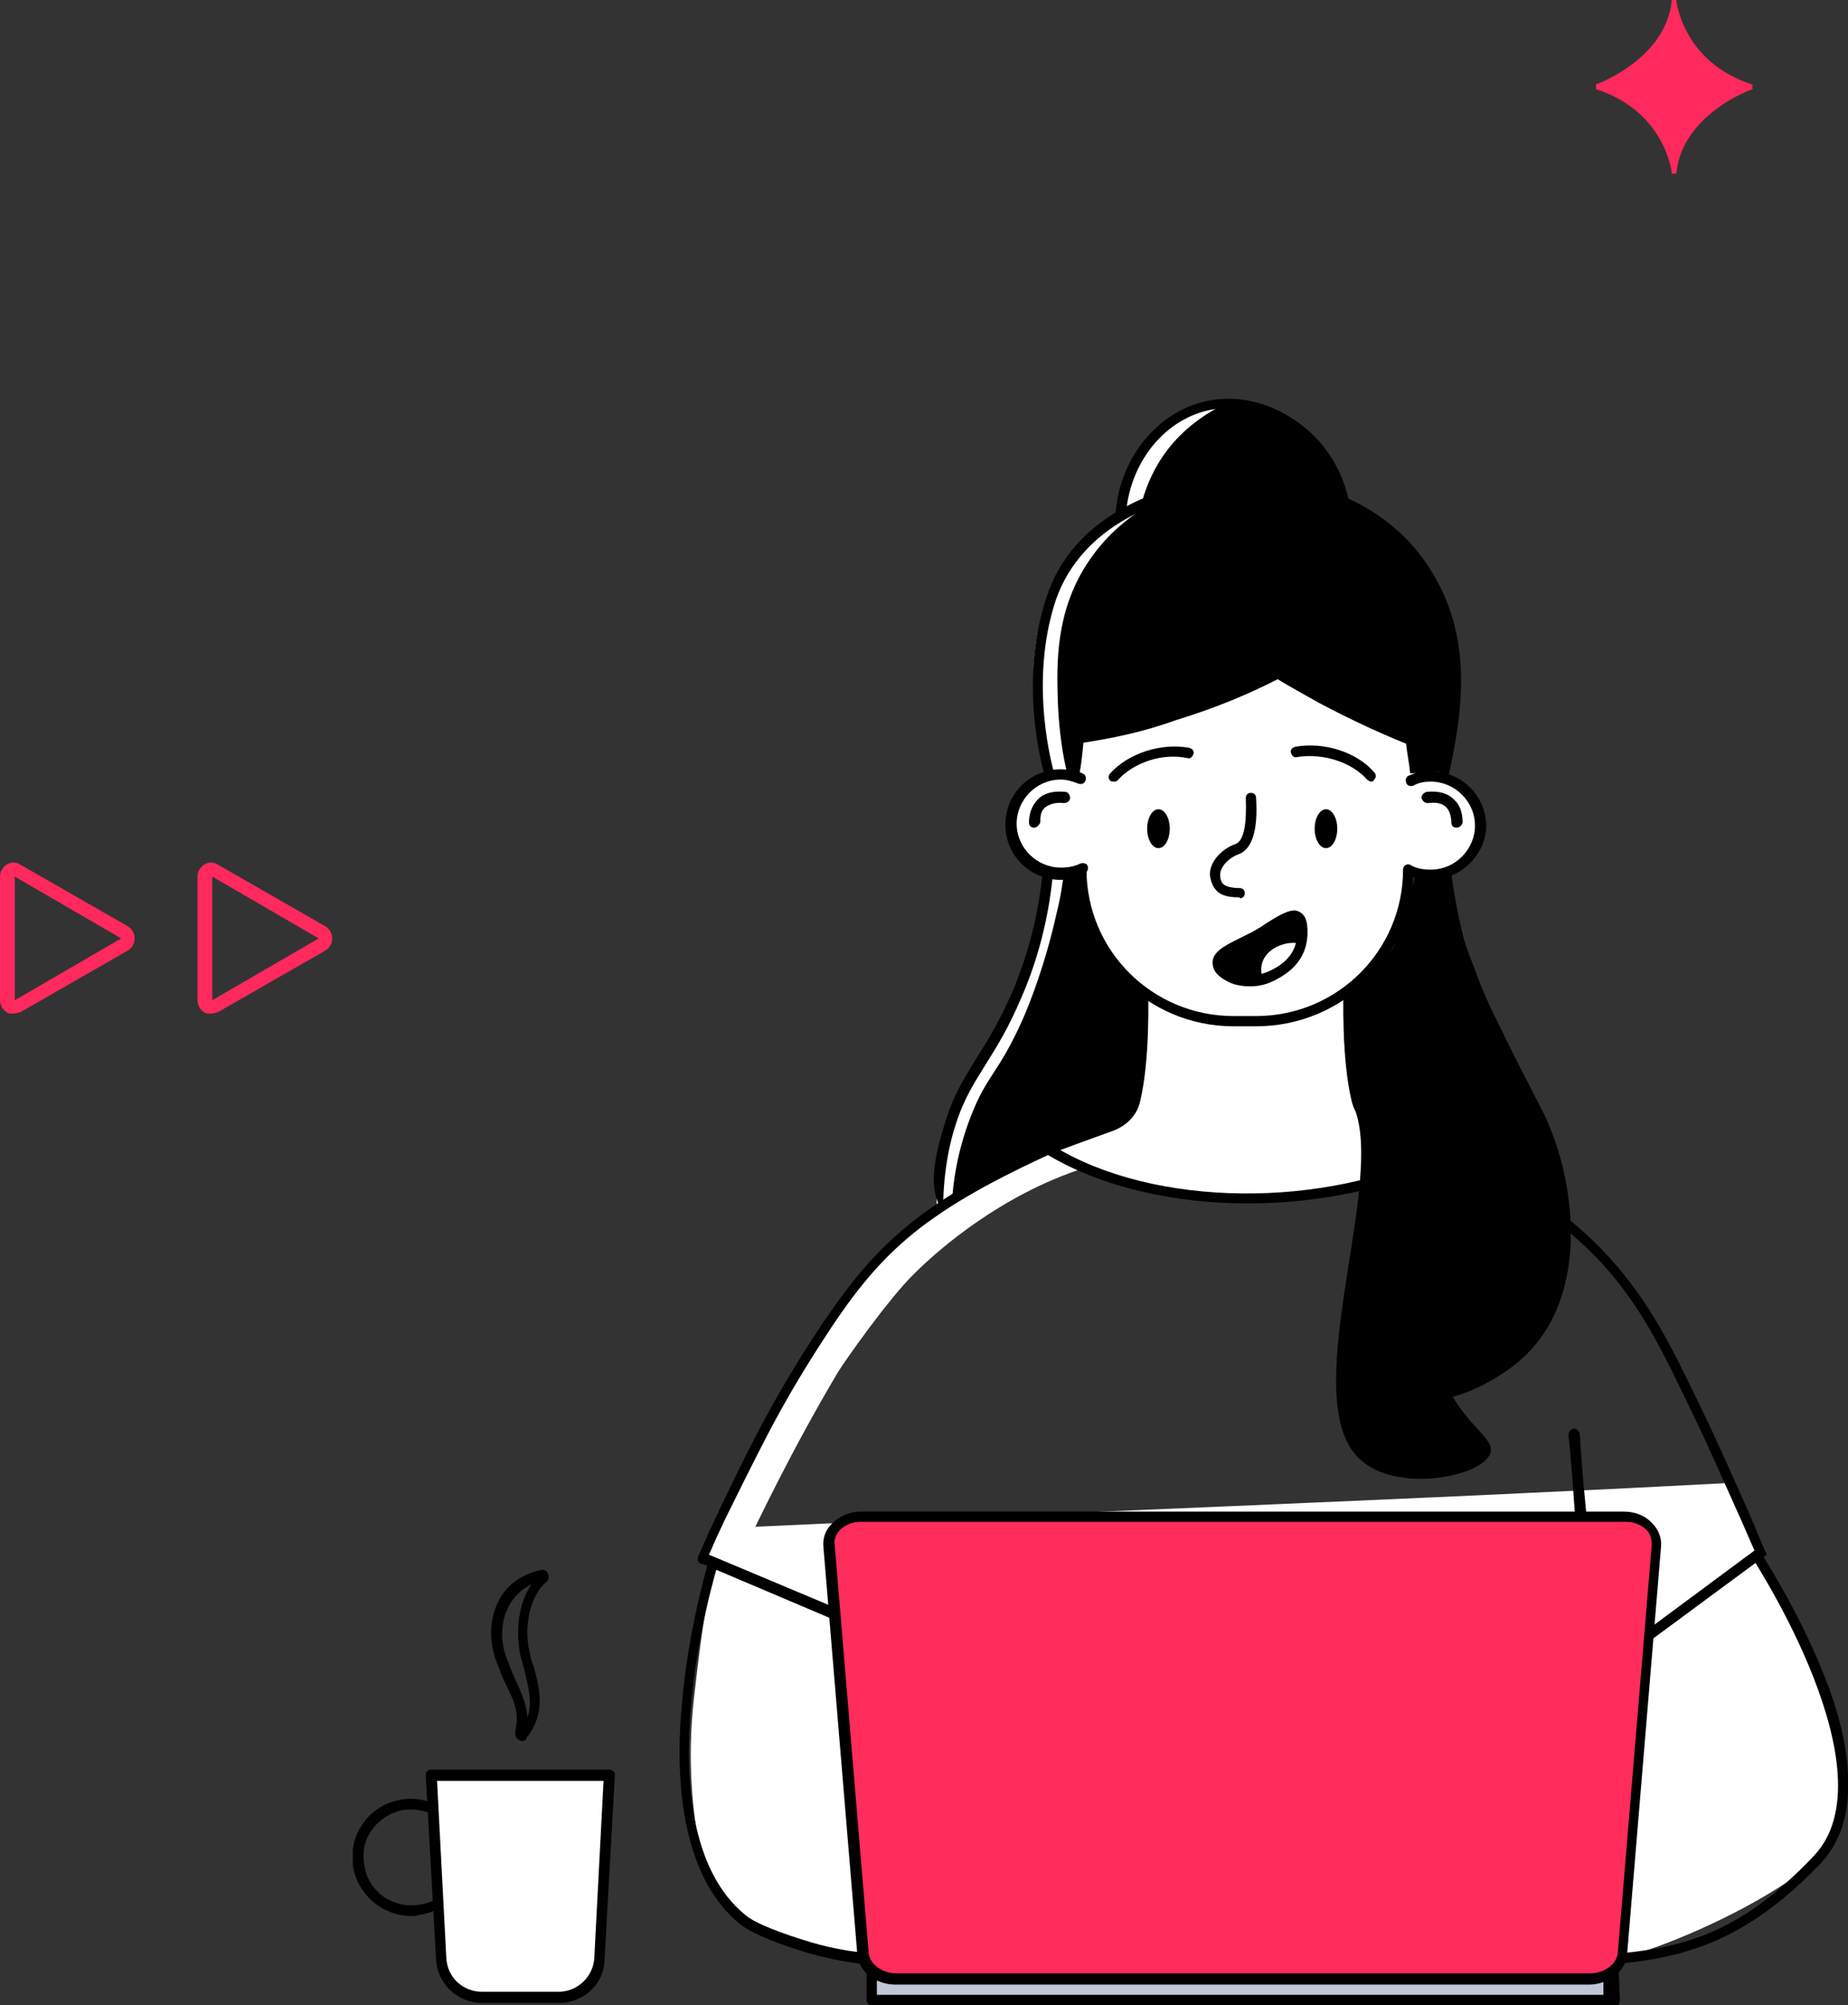 <?xml version="1.0" encoding="UTF-8"?> <svg xmlns="http://www.w3.org/2000/svg" width="330" height="358" viewBox="0 0 330 358" fill="none"><rect x="0" y="0" width="330" height="358" fill="#333333" stroke="none"/> <path d="M37.674 180.98C37.193 180.98 36.712 180.98 36.472 180.74C35.75 180.26 35.27 179.541 35.27 178.581V156.518C35.27 155.559 35.75 154.839 36.472 154.36C37.193 153.88 38.155 153.88 38.876 154.36L58.112 165.391C58.834 165.871 59.315 166.59 59.315 167.55C59.315 168.509 58.834 169.228 58.112 169.708L38.876 180.74C38.636 180.74 38.155 180.98 37.674 180.98ZM37.914 156.518V178.581L56.91 167.55L37.914 156.518Z" fill="#FF295D"></path> <path d="M2.405 180.98C1.924 180.98 1.443 180.98 1.202 180.74C0.481 180.26 0 179.541 0 178.581V156.518C0 155.559 0.481 154.839 1.202 154.36C1.924 153.88 2.885 153.88 3.607 154.36L22.843 165.391C23.564 165.871 24.045 166.59 24.045 167.55C24.045 168.509 23.564 169.228 22.843 169.708L3.607 180.74C3.366 180.74 2.885 180.98 2.405 180.98ZM2.645 156.518V178.581L21.64 167.55L2.645 156.518Z" fill="#FF295D"></path> <g clip-path="url(#clip0_1_637)"> <path d="M73.46 342.096C68.322 342.096 63.734 338.257 63 332.956C62.633 330.214 63.367 327.472 65.019 325.278C66.67 323.085 69.239 321.622 71.992 321.257C77.68 320.525 83.002 324.547 83.736 330.214C84.47 335.881 80.433 341.182 74.744 341.913C74.377 342.096 74.01 342.096 73.46 342.096ZM73.46 323.085C73.093 323.085 72.726 323.085 72.359 323.085C70.157 323.45 68.138 324.547 66.67 326.375C65.202 328.203 64.651 330.397 65.019 332.773C65.569 337.526 69.973 340.817 74.744 340.085C79.516 339.537 82.819 335.15 82.085 330.397C81.534 326.192 77.68 323.085 73.46 323.085Z" fill="black"></path> <path d="M77.13 317.052H108.876L107.041 349.774C106.858 353.613 103.555 356.72 99.701 356.72H86.122C82.268 356.72 78.965 353.613 78.781 349.774L77.13 317.052Z" fill="white"></path> <path d="M102.821 349.774L104.105 317.052H107.959L106.124 349.774C105.94 353.613 102.637 356.72 98.784 356.72H95.48C99.517 356.72 102.637 353.613 102.821 349.774Z" fill="white"></path> <path d="M99.701 357.634H86.122C81.718 357.634 78.047 354.161 77.864 349.774L76.029 317.052C76.029 316.869 76.029 316.504 76.212 316.321C76.396 316.138 76.579 315.955 76.946 315.955H108.876C109.06 315.955 109.427 316.138 109.61 316.321C109.794 316.504 109.794 316.687 109.794 317.052L107.959 349.774C107.959 354.161 104.289 357.634 99.701 357.634ZM78.047 317.966L79.699 349.591C79.882 353.064 82.635 355.624 86.122 355.624H99.701C103.188 355.624 105.94 352.882 106.124 349.591L107.775 317.966H78.047Z" fill="black"></path> <path d="M93.278 310.837C93.095 310.837 92.911 310.837 92.728 310.654C92.177 310.471 91.994 309.923 91.994 309.192C92.728 305.901 91.994 304.073 90.342 300.783C89.792 299.686 89.241 298.224 88.691 296.761C87.223 293.105 87.406 288.901 89.058 285.793C90.526 282.868 93.278 281.04 96.581 280.309C97.132 280.126 97.683 280.492 97.866 281.04C98.049 281.589 98.049 282.137 97.499 282.503C94.746 284.879 93.462 290.18 94.563 294.933C94.746 295.847 94.93 296.761 95.297 297.492C96.398 301.697 97.499 305.901 94.012 310.289C94.012 310.654 93.645 310.837 93.278 310.837ZM94.93 282.868C93.278 283.599 91.81 285.062 90.893 286.707C89.425 289.449 89.241 292.922 90.526 296.213C91.076 297.675 91.627 299.138 92.177 300.234C93.278 302.611 94.012 304.439 94.196 306.632C95.113 303.89 94.379 301.331 93.645 298.224C93.462 297.31 93.095 296.396 92.911 295.482C91.994 290.729 92.728 285.976 94.93 282.868Z" fill="black"></path> <path d="M129.979 272.814C126.86 279.395 125.392 290.18 123.924 303.159C122.639 314.493 123.74 323.999 125.025 330.58C125.392 332.956 126.676 337.526 130.53 341.182C133.649 344.107 136.953 345.204 141.357 346.483C144.476 347.397 149.064 348.494 154.753 348.677C199.528 347.397 246.689 350.505 291.464 349.043C298.437 347.032 311.833 341.365 321.192 334.601C322.843 333.322 325.963 329.483 327.247 326.924C330.184 321.257 328.715 312.117 327.247 306.998C323.761 295.847 319.173 286.89 314.219 278.481C313.118 273.728 309.998 269.524 308.897 264.771C250.359 267.878 188.885 270.072 129.979 272.814Z" fill="white"></path> <path d="M160.808 351.054C155.487 351.054 150.165 350.322 144.843 348.86C139.155 347.215 134.2 345.204 132.181 343.559C127.41 339.72 124.291 333.87 122.639 326.192C121.355 320.16 120.988 313.031 121.722 304.804C122.823 290.911 126.493 279.029 126.493 278.847C126.676 278.298 127.227 278.115 127.594 278.298C128.144 278.481 128.328 279.029 128.144 279.395C128.144 279.578 124.474 291.277 123.373 304.987C122.272 317.418 123.19 333.87 133.099 341.913C134.751 343.376 139.522 345.204 145.027 346.849C152 348.86 159.157 349.408 166.497 348.677C167.047 348.677 167.414 349.043 167.598 349.591C167.598 350.139 167.231 350.505 166.68 350.688C165.029 350.871 162.827 351.054 160.808 351.054Z" fill="black"></path> <path d="M187.049 156.369C187.049 156.369 186.132 164.778 184.664 168.434C184.113 170.079 182.645 175.198 179.526 181.596C176.406 187.994 175.122 188.542 172.736 193.112C168.332 201.521 167.781 209.199 167.414 213.769C166.864 219.801 178.425 213.403 189.068 207.919C196.408 204.263 204.849 204.629 202.831 195.671C202.831 195.671 204.666 178.854 203.381 176.66C202.097 174.466 197.326 170.627 196.592 168.434C195.858 166.423 192.188 155.455 192.188 155.455L187.049 156.369Z" fill="black"></path> <path d="M200.078 94.033C199.711 83.248 207.052 74.108 215.86 72.28C226.87 70.086 239.348 78.861 240.449 92.571C227.054 93.119 213.474 93.485 200.078 94.033Z" fill="black"></path> <path d="M219.346 71.914C217.144 72.828 213.841 74.656 210.722 77.764C204.482 83.979 203.381 91.474 203.014 94.216C202.097 94.216 200.996 94.033 200.078 94.033C200.078 92.936 200.629 79.957 210.722 74.29C213.841 72.463 217.144 72.097 219.346 71.914Z" fill="white"></path> <path d="M199.161 95.13V94.216C198.794 83.248 205.95 73.559 215.676 71.548C221.181 70.452 227.054 71.914 232.008 75.57C237.513 79.592 240.816 85.807 241.367 92.754V93.668L199.161 95.13ZM219.346 72.828C218.245 72.828 217.144 73.011 216.043 73.194C207.419 75.022 201.179 83.431 200.996 93.119L239.532 91.657C238.798 85.807 235.678 80.323 230.907 76.85C227.421 74.29 223.383 72.828 219.346 72.828Z" fill="black"></path> <path d="M189.986 155.638C189.802 157.466 189.435 160.025 188.701 162.95C186.682 172.09 183.93 179.036 182.645 181.961C178.241 191.832 176.223 191.832 173.287 199.51C170.901 205.725 170.167 211.21 169.983 214.866C169.066 215.231 168.148 215.597 167.231 215.962C167.231 211.758 167.781 205.177 170.534 198.048C173.837 189.273 178.058 186.166 181.911 177.574C183.93 173.187 186.315 166.057 187.049 156.369C187.967 156.186 189.068 156.003 189.986 155.638Z" fill="white"></path> <path d="M176.223 213.586C175.672 213.586 173.103 219.253 172.553 219.07C166.497 216.694 165.029 211.941 168.882 200.059C170.35 195.306 172.369 192.198 174.388 188.908C176.223 185.983 178.425 182.51 180.81 177.025C183.563 170.445 185.398 163.498 186.132 156.186C186.132 155.638 186.682 155.272 187.233 155.455C187.783 155.455 188.15 156.003 187.967 156.552C187.233 163.864 185.398 171.176 182.462 177.939C180.076 183.606 177.874 187.08 176.039 190.004C174.021 193.295 172.186 196.037 170.718 200.607C168.882 206.091 168.148 212.855 168.515 218.704C168.882 224.189 168.699 216.511 170.901 217.242C171.085 217.425 172.369 215.414 172.736 215.414C176.039 215.414 187.416 209.93 201.73 196.585C202.097 196.22 202.647 196.037 203.014 196.22C203.381 196.403 203.565 197.134 203.381 197.499C194.94 210.844 191.087 204.629 185.765 209.93C181.728 213.403 178.608 213.586 176.223 213.586Z" fill="black"></path> <path d="M259.041 156.151C259.041 156.151 260.014 164.656 261.57 168.354C263.516 173.53 264.878 177.413 267.018 181.665C274.412 196.826 275.385 197.75 276.747 201.263C281.028 211.432 283.947 231.03 272.272 242.123C266.629 247.484 255.538 252.661 248.534 248.963C244.663 235.775 242.502 196.086 242.502 196.086C242.502 196.086 240.556 179.077 241.918 176.858C243.28 174.64 248.339 170.757 249.117 168.539C249.896 166.505 253.009 155.412 253.009 155.412L259.041 156.151Z" fill="black"></path> <path d="M245.588 243.931C240.449 243.931 257.621 254.893 244.039 249.563C257.621 252.363 257.95 234.629 245.588 234.629C259.252 233.898 245.037 240.458 245.588 240.458C256.047 242.469 251.093 242.469 259.351 240.458C267.608 238.447 273.664 234.608 276.233 229.49C280.637 220.715 277.334 205.543 265.957 184.338L265.773 183.972C265.223 182.875 263.938 180.682 262.837 177.757C260.268 171.359 258.433 164.595 257.332 156.369C257.332 155.82 257.699 155.455 258.066 155.272C258.616 155.272 258.984 155.638 259.167 156.003C260.268 164.046 261.92 170.627 264.489 176.843C265.773 179.768 266.874 181.778 267.425 183.058L267.608 183.424C269.443 186.897 273.847 195.123 276.783 204.08C280.637 215.414 281.004 224.189 277.885 230.221C274.948 235.888 268.709 239.91 259.718 242.103C255.497 243.383 250.726 243.931 245.588 243.931Z" fill="black"></path> <path d="M204.666 179.402C204.666 179.402 204.849 194.209 201.73 198.413C198.427 202.618 191.087 203.715 191.087 203.715L188.884 205.725C188.884 205.725 200.629 213.22 209.804 213.403C218.979 213.586 229.256 214.134 235.495 212.855C241.734 211.575 252.561 208.468 252.928 208.468C253.111 208.468 257.148 205.36 257.148 205.36C257.148 205.36 244.67 200.059 243.753 199.51C242.835 198.962 240.633 184.703 240.633 184.703L241.734 176.66C241.734 176.66 251.46 165.509 251.093 161.67C250.909 157.648 252.377 156.003 252.377 156.003C252.377 156.003 259.35 156.734 261.553 153.992C263.571 151.25 265.957 148.508 264.489 145.401C262.837 142.293 260.635 139.734 259.717 139.551C258.616 139.368 252.194 138.82 252.194 138.82C252.194 138.82 259.35 128.583 250.359 122.55C241.367 116.518 230.724 109.754 223.75 111.217C216.594 112.496 198.977 115.238 196.408 121.819C193.839 128.4 186.682 138.82 186.682 138.82C186.682 138.82 180.994 142.11 180.81 145.766C180.627 149.422 181.544 153.627 184.847 155.089C188.15 156.734 193.472 156.003 193.472 156.003C193.472 156.003 194.023 163.681 196.225 166.789C198.243 169.896 201.73 175.38 202.28 175.929C202.831 176.294 204.666 179.402 204.666 179.402Z" fill="white"></path> <path d="M133.466 275.556C135.118 272.083 141.357 258.921 149.614 245.028C150.715 243.2 158.79 231.683 163.377 227.296C167.781 222.909 178.792 213.403 193.289 208.65C188.885 207.188 185.948 205.36 185.948 205.36C185.948 205.36 182.095 207.371 178.975 209.382C175.856 211.392 162.093 219.984 157.689 224.371C153.285 228.759 145.21 241.189 143.926 243.017C142.641 244.845 125.942 278.115 125.942 278.115L131.631 280.309L133.466 275.556Z" fill="white"></path> <path d="M193.472 132.605C193.289 134.433 193.105 136.443 192.738 138.271L187.233 137.54C187.233 137.54 184.664 120.54 185.948 114.324C187.233 108.292 190.353 99.152 196.041 94.947C201.73 90.743 208.52 85.99 218.612 86.173C228.705 86.356 235.311 87.452 239.165 89.28C242.835 91.108 249.441 94.399 252.377 98.42C255.313 102.442 258.433 109.206 258.984 113.045C259.534 116.883 260.268 122.916 259.901 127.12C259.534 131.325 256.965 137.723 256.965 137.723L251.827 138.089C251.643 136.261 251.276 134.615 251.093 132.787C246.138 130.776 241 128.4 235.495 125.475C232.926 124.013 230.54 122.733 228.155 121.271C223.2 123.83 217.144 126.389 209.988 128.583C203.932 130.776 198.243 131.873 193.472 132.605Z" fill="black"></path> <path d="M289.078 358H241.367C240.816 358 240.449 357.634 240.449 357.086C240.449 356.538 240.816 356.172 241.367 356.172H287.243C286.693 341.548 283.206 294.933 281.188 269.706C280.821 264.222 280.454 259.469 280.087 256.179C280.087 255.631 280.454 255.265 281.004 255.082C281.555 255.082 281.922 255.448 282.105 255.996C282.289 259.287 282.656 264.04 283.206 269.524C285.408 297.31 288.895 343.559 289.262 357.086L289.078 358Z" fill="black"></path> <path d="M228.155 174.283C231.274 172.638 232.742 170.262 232.742 167.52C232.742 165.326 232.559 164.412 231.458 164.047C230.173 163.864 227.971 165.509 224.118 167.703C221.365 169.348 217.144 170.627 217.511 172.821C218.062 174.649 223.016 177.026 228.155 174.283Z" fill="black"></path> <path d="M232.559 168.617C229.806 167.52 224.117 169.713 225.402 174.466C229.072 173.735 232.192 170.445 232.559 168.617Z" fill="white"></path> <path d="M204.849 90.377C198.794 94.033 195.674 98.238 194.023 100.797C188.518 109.389 188.701 118.346 188.885 124.927C189.068 130.411 189.802 134.981 190.536 137.906C189.435 137.723 188.334 137.723 187.233 137.54C182.095 121.454 184.297 105.55 194.023 96.592C196.041 94.764 199.528 92.205 204.849 90.377Z" fill="white"></path> <path d="M224.301 183.241H220.264C204.849 183.241 192.188 170.627 192.188 155.272C192.188 154.724 192.555 154.358 193.105 154.358C193.656 154.358 194.023 154.724 194.023 155.272C194.023 169.713 205.767 181.413 220.264 181.413H224.301C238.798 181.413 250.542 169.713 250.542 155.272C250.542 154.724 250.909 154.358 251.46 154.358C252.01 154.358 252.377 154.724 252.377 155.272C252.561 170.627 239.899 183.241 224.301 183.241Z" fill="black"></path> <path d="M189.435 157.1C183.93 157.1 179.526 152.713 179.526 147.229C179.526 141.745 183.93 137.357 189.435 137.357C190.72 137.357 192.188 137.54 193.289 138.089C193.839 138.271 194.023 138.82 193.839 139.368C193.656 139.917 193.105 140.099 192.555 139.917C191.637 139.551 190.536 139.185 189.435 139.185C185.031 139.185 181.544 142.841 181.544 147.046C181.544 151.433 185.214 154.906 189.435 154.906C190.72 154.906 191.821 154.724 192.922 154.175C193.472 153.992 194.023 154.175 194.206 154.541C194.39 155.089 194.206 155.638 193.839 155.82C192.371 156.734 190.903 157.1 189.435 157.1Z" fill="black"></path> <path d="M184.664 147.777C184.113 147.777 183.746 147.411 183.746 146.863C183.746 145.218 184.297 143.755 185.398 142.659C186.499 141.562 188.15 141.196 190.169 141.379C190.72 141.379 191.087 141.927 191.087 142.476C191.087 143.024 190.536 143.39 189.986 143.39C188.517 143.207 187.416 143.573 186.682 144.121C185.765 144.852 185.765 145.949 185.765 146.863C185.581 147.229 185.214 147.777 184.664 147.777Z" fill="black"></path> <path d="M255.313 157.1C253.845 157.1 252.377 156.734 251.093 156.186C250.542 156.003 250.359 155.455 250.726 154.906C250.909 154.358 251.46 154.175 252.01 154.541C253.111 155.089 254.212 155.272 255.497 155.272C259.901 155.272 263.388 151.616 263.388 147.411C263.388 143.024 259.718 139.551 255.497 139.551C254.396 139.551 253.295 139.734 252.377 140.282C251.827 140.465 251.276 140.282 251.093 139.734C250.909 139.185 251.093 138.637 251.643 138.454C252.928 137.906 254.212 137.723 255.497 137.723C261.002 137.723 265.406 142.11 265.406 147.594C265.223 152.713 260.819 157.1 255.313 157.1Z" fill="black"></path> <path d="M260.085 147.777C259.534 147.777 259.167 147.411 259.167 146.863C259.167 146.132 258.983 144.852 258.249 144.121C257.515 143.39 256.414 143.207 254.946 143.39C254.396 143.39 254.029 143.024 253.845 142.476C253.845 141.927 254.212 141.562 254.763 141.379C256.781 141.196 258.433 141.562 259.534 142.659C260.635 143.573 261.186 145.035 261.186 146.863C261.002 147.411 260.635 147.777 260.085 147.777Z" fill="black"></path> <path d="M206.868 151.433C207.983 151.433 208.887 149.878 208.887 147.96C208.887 146.042 207.983 144.487 206.868 144.487C205.753 144.487 204.849 146.042 204.849 147.96C204.849 149.878 205.753 151.433 206.868 151.433Z" fill="black"></path> <path d="M198.794 139.551C198.61 139.551 198.427 139.551 198.243 139.368C197.876 139.003 197.876 138.454 198.243 138.089C201.546 134.433 207.419 132.604 212.373 133.519C212.924 133.701 213.291 134.067 213.107 134.615C212.924 135.164 212.557 135.529 212.006 135.347C207.602 134.433 202.464 136.078 199.528 139.368C199.344 139.551 198.977 139.551 198.794 139.551Z" fill="black"></path> <path d="M236.779 151.433C237.894 151.433 238.798 149.878 238.798 147.96C238.798 146.042 237.894 144.487 236.779 144.487C235.665 144.487 234.761 146.042 234.761 147.96C234.761 149.878 235.665 151.433 236.779 151.433Z" fill="black"></path> <path d="M244.854 139.551C244.67 139.551 244.303 139.368 244.12 139.185C241.367 136.078 236.229 134.433 231.641 135.164C231.091 135.347 230.724 134.981 230.54 134.433C230.357 133.884 230.724 133.519 231.274 133.336C236.412 132.422 242.284 134.25 245.404 137.906C245.771 138.271 245.771 138.82 245.404 139.185C245.221 139.551 245.037 139.551 244.854 139.551Z" fill="black"></path> <path d="M223.2 176.111C221.181 176.111 219.713 175.563 219.163 175.197C217.695 174.466 216.777 173.552 216.594 172.455C216.043 170.079 218.796 168.799 221.365 167.52C222.099 167.154 222.833 166.789 223.567 166.423C224.485 165.875 225.219 165.509 225.953 164.961C228.522 163.315 230.173 162.401 231.458 162.584C233.66 163.133 233.476 165.692 233.476 166.971C233.293 170.262 231.641 172.821 228.338 174.649C226.503 175.746 224.852 176.111 223.2 176.111ZM231.091 164.595C230.357 164.595 228.705 165.692 227.054 166.606C226.32 166.971 225.586 167.52 224.668 168.068C223.934 168.434 223.2 168.799 222.282 169.348C220.447 170.262 218.245 171.359 218.429 172.273C218.429 172.638 218.979 173.187 219.897 173.552C221.548 174.283 224.484 174.649 227.421 173.004C230.173 171.541 231.458 169.531 231.641 166.971C231.825 165.509 231.641 164.778 231.091 164.595Z" fill="black"></path> <path d="M220.998 160.208C219.346 160.208 218.062 159.842 217.328 159.111C216.594 158.38 216.227 157.466 216.043 156.186C216.043 153.627 218.429 151.433 220.631 150.702C222.099 150.154 222.649 147.229 222.466 142.476C222.466 141.927 222.833 141.562 223.383 141.562C223.934 141.562 224.301 141.927 224.301 142.476C224.668 148.326 223.567 151.616 221.181 152.53C219.53 153.078 217.878 154.724 217.878 156.186C217.878 156.917 218.062 157.466 218.429 157.831C218.796 158.197 219.713 158.562 221.365 158.562C221.915 158.562 222.282 158.928 222.282 159.476C222.282 160.025 221.915 160.39 221.365 160.39C221.548 160.208 221.181 160.208 220.998 160.208Z" fill="black"></path> <path d="M257.699 139.551H257.515C256.965 139.368 256.598 139.003 256.781 138.454C258.616 129.862 261.002 118.163 256.231 107.195C247.423 87.087 225.769 87.087 219.346 87.452C207.419 88.183 193.105 93.85 188.518 107.195C183.563 122.185 188.15 137.54 188.15 137.723C188.334 138.271 187.967 138.82 187.6 138.82C187.049 139.003 186.499 138.637 186.499 138.271C186.315 137.54 181.728 122.185 186.866 106.647C191.454 92.388 206.501 86.355 219.163 85.441C223.016 85.259 230.907 85.259 238.798 88.183C247.606 91.657 254.029 97.689 257.882 106.281C263.021 117.98 260.452 130.045 258.616 138.82C258.433 139.368 258.066 139.551 257.699 139.551Z" fill="black"></path> <path d="M284.491 300.234C284.124 300.234 283.94 300.052 283.757 299.869C283.39 299.503 283.573 298.772 283.94 298.589L313.301 276.836C312.383 274.825 311.649 272.997 310.732 270.986C307.062 262.76 303.942 255.813 302.658 253.254C296.969 241.372 293.299 233.512 285.959 225.468C279.169 218.156 270.177 211.941 257.332 206.091C255.313 205.177 249.258 202.983 245.955 201.704C243.569 200.79 241.917 198.962 241.367 196.585C239.532 189.09 239.899 177.208 239.899 176.843C239.899 176.294 240.266 175.929 240.816 175.929C241.367 175.929 241.734 176.294 241.734 176.843C241.734 177.026 241.367 188.908 243.019 196.22C243.386 197.865 244.67 199.327 246.505 200.059C250.726 201.521 256.047 203.715 258.066 204.446C270.911 210.478 280.27 216.694 287.243 224.371C294.767 232.598 298.804 241.006 304.309 252.523C305.594 255.082 308.713 262.029 312.383 270.255C313.301 272.448 314.219 274.642 315.136 276.836L315.503 277.567L285.041 300.052C284.858 300.234 284.674 300.234 284.491 300.234Z" fill="black"></path> <path d="M166.68 296.578C166.497 296.578 166.497 296.578 166.313 296.578L125.392 279.212C124.841 279.029 124.658 278.481 124.841 277.933C125.025 277.384 125.575 277.201 126.126 277.384L167.047 294.568C167.598 294.75 167.781 295.299 167.598 295.847C167.414 296.396 167.047 296.578 166.68 296.578Z" fill="black"></path> <path d="M125.575 279.212C125.392 279.212 125.392 279.212 125.208 279.212C124.658 279.029 124.474 278.481 124.658 277.933L126.676 273.362C127.227 272.266 127.594 271.352 128.144 270.255C132.915 260.201 137.503 250.695 145.21 238.813C155.854 222.543 163.194 215.414 186.499 204.446C188.518 203.532 194.023 201.521 198.427 200.059C200.262 199.51 201.546 198.048 201.913 196.22C203.565 188.908 203.381 177.391 203.198 177.208C203.198 176.66 203.565 176.294 204.115 176.294C204.666 176.294 205.033 176.66 205.033 177.208C205.033 177.757 205.4 189.273 203.565 196.768C203.014 199.145 201.179 200.973 198.794 201.887C195.307 203.166 189.068 205.36 187.049 206.274C164.111 216.876 156.771 224.006 146.678 239.727C138.971 251.609 134.567 260.932 129.612 270.986C129.062 272.083 128.695 272.997 128.144 274.094L126.126 278.664C126.309 279.029 125.942 279.212 125.575 279.212Z" fill="black"></path> <path d="M222.833 214.866C209.621 214.866 196.775 211.941 187.233 206.274C186.866 206.091 186.682 205.36 186.866 204.994C187.049 204.629 187.783 204.446 188.15 204.629C205.95 215.597 236.596 215.962 257.882 205.36C258.249 205.177 258.8 205.36 259.167 205.726C259.35 206.091 259.167 206.64 258.8 207.005C248.34 212.306 235.311 214.866 222.833 214.866Z" fill="black"></path> <path d="M161.175 358C160.625 358 160.258 357.452 160.258 357.086L168.332 272.814C168.332 272.266 168.882 271.9 169.249 271.9C169.8 271.9 170.167 272.448 170.167 272.814L162.093 357.086C161.909 357.634 161.542 358 161.175 358Z" fill="black"></path> <path d="M240.082 179.219C239.899 182.51 239.899 187.08 240.816 192.564C241.367 196.037 242.101 198.596 242.285 199.145C246.505 213.769 231.825 249.781 242.652 260.383C249.258 266.782 264.672 263.674 266.14 259.469C266.874 257.093 263.021 255.265 259.534 249.598C254.396 241.189 255.13 232.232 256.047 223.092C257.515 205.543 263.571 201.521 260.635 192.929C258.249 186.166 252.377 181.961 247.79 179.585C245.037 179.402 242.468 179.402 240.082 179.219Z" fill="black"></path> <path d="M283.206 351.054C282.656 351.054 282.289 350.688 282.289 350.14C282.289 349.591 282.656 349.225 283.206 349.225C298.437 348.311 309.447 346.666 323.944 331.311C337.891 316.504 313.301 278.847 313.118 278.481C312.751 278.115 312.934 277.384 313.301 277.201C313.668 276.836 314.402 277.018 314.586 277.384C314.586 277.567 321.008 287.255 325.596 298.772C328.348 305.536 329.816 311.751 330 316.869C330.367 323.633 328.715 328.752 325.229 332.59C310.181 348.312 298.254 350.14 283.206 351.054Z" fill="black"></path> <path d="M287.243 351.419H155.67V357.086H287.243V351.419Z" fill="#C1C7D6"></path> <path d="M287.243 358H155.67C155.12 358 154.753 357.634 154.753 357.086V351.419C154.753 350.871 155.12 350.505 155.67 350.505H287.243C287.794 350.505 288.161 350.871 288.161 351.419V357.086C288.161 357.634 287.794 358 287.243 358ZM156.588 356.172H286.326V352.333H156.588V356.172Z" fill="black"></path> <path d="M283.757 353.247H159.891C156.771 353.247 154.202 351.236 154.019 348.86L147.963 276.104C147.779 273.18 150.165 270.803 153.652 270.803H289.996C293.299 270.803 295.868 273.18 295.685 276.104L289.629 348.86C289.445 351.419 286.876 353.247 283.757 353.247Z" fill="#FF2C5C"></path> <path d="M283.757 354.344H159.891C156.404 354.344 153.285 351.968 153.101 349.043L147.045 276.287C146.862 274.642 147.412 273.18 148.513 272.083C149.798 270.803 151.633 269.889 153.652 269.889H289.996C292.014 269.889 293.849 270.62 295.134 272.083C296.235 273.18 296.786 274.825 296.602 276.287L290.546 349.043C290.363 351.785 287.243 354.344 283.757 354.344ZM153.652 271.717C152.183 271.717 150.899 272.266 149.981 273.18C149.247 273.911 148.88 275.008 149.064 275.922L155.12 348.677C155.303 350.688 157.505 352.333 160.074 352.333H283.94C286.509 352.333 288.711 350.688 288.895 348.677L294.95 275.922C294.95 274.825 294.767 273.911 294.033 273.18C293.115 272.266 291.831 271.717 290.363 271.717H153.652Z" fill="black"></path> </g> <g clip-path="url(#clip1_1_637)"> <path d="M312.87 15.5C312.866 15.5 312.866 15.5 312.862 15.496C312.866 15.496 312.866 15.496 312.866 15.496H312.858C300.081 11.443 298.943 0.186 298.943 0.186C297.756 10.92 285.447 15.346 285.028 15.496C285.028 15.496 285.016 15.496 285.02 15.5C285.016 15.5 285.024 15.5 285.024 15.5C297.8 19.553 298.939 30.809 298.939 30.809C300.125 20.076 312.435 15.65 312.854 15.5H312.87V15.5Z" fill="#FF295D" stroke="#FF295D" stroke-width="0.819" stroke-miterlimit="10"></path> </g> <defs> <clipPath id="clip0_1_637"> <rect width="267" height="287" fill="white" transform="translate(63 71)"></rect> </clipPath> <clipPath id="clip1_1_637"> <rect width="28" height="31" fill="white" transform="translate(285)"></rect> </clipPath> </defs> </svg> 